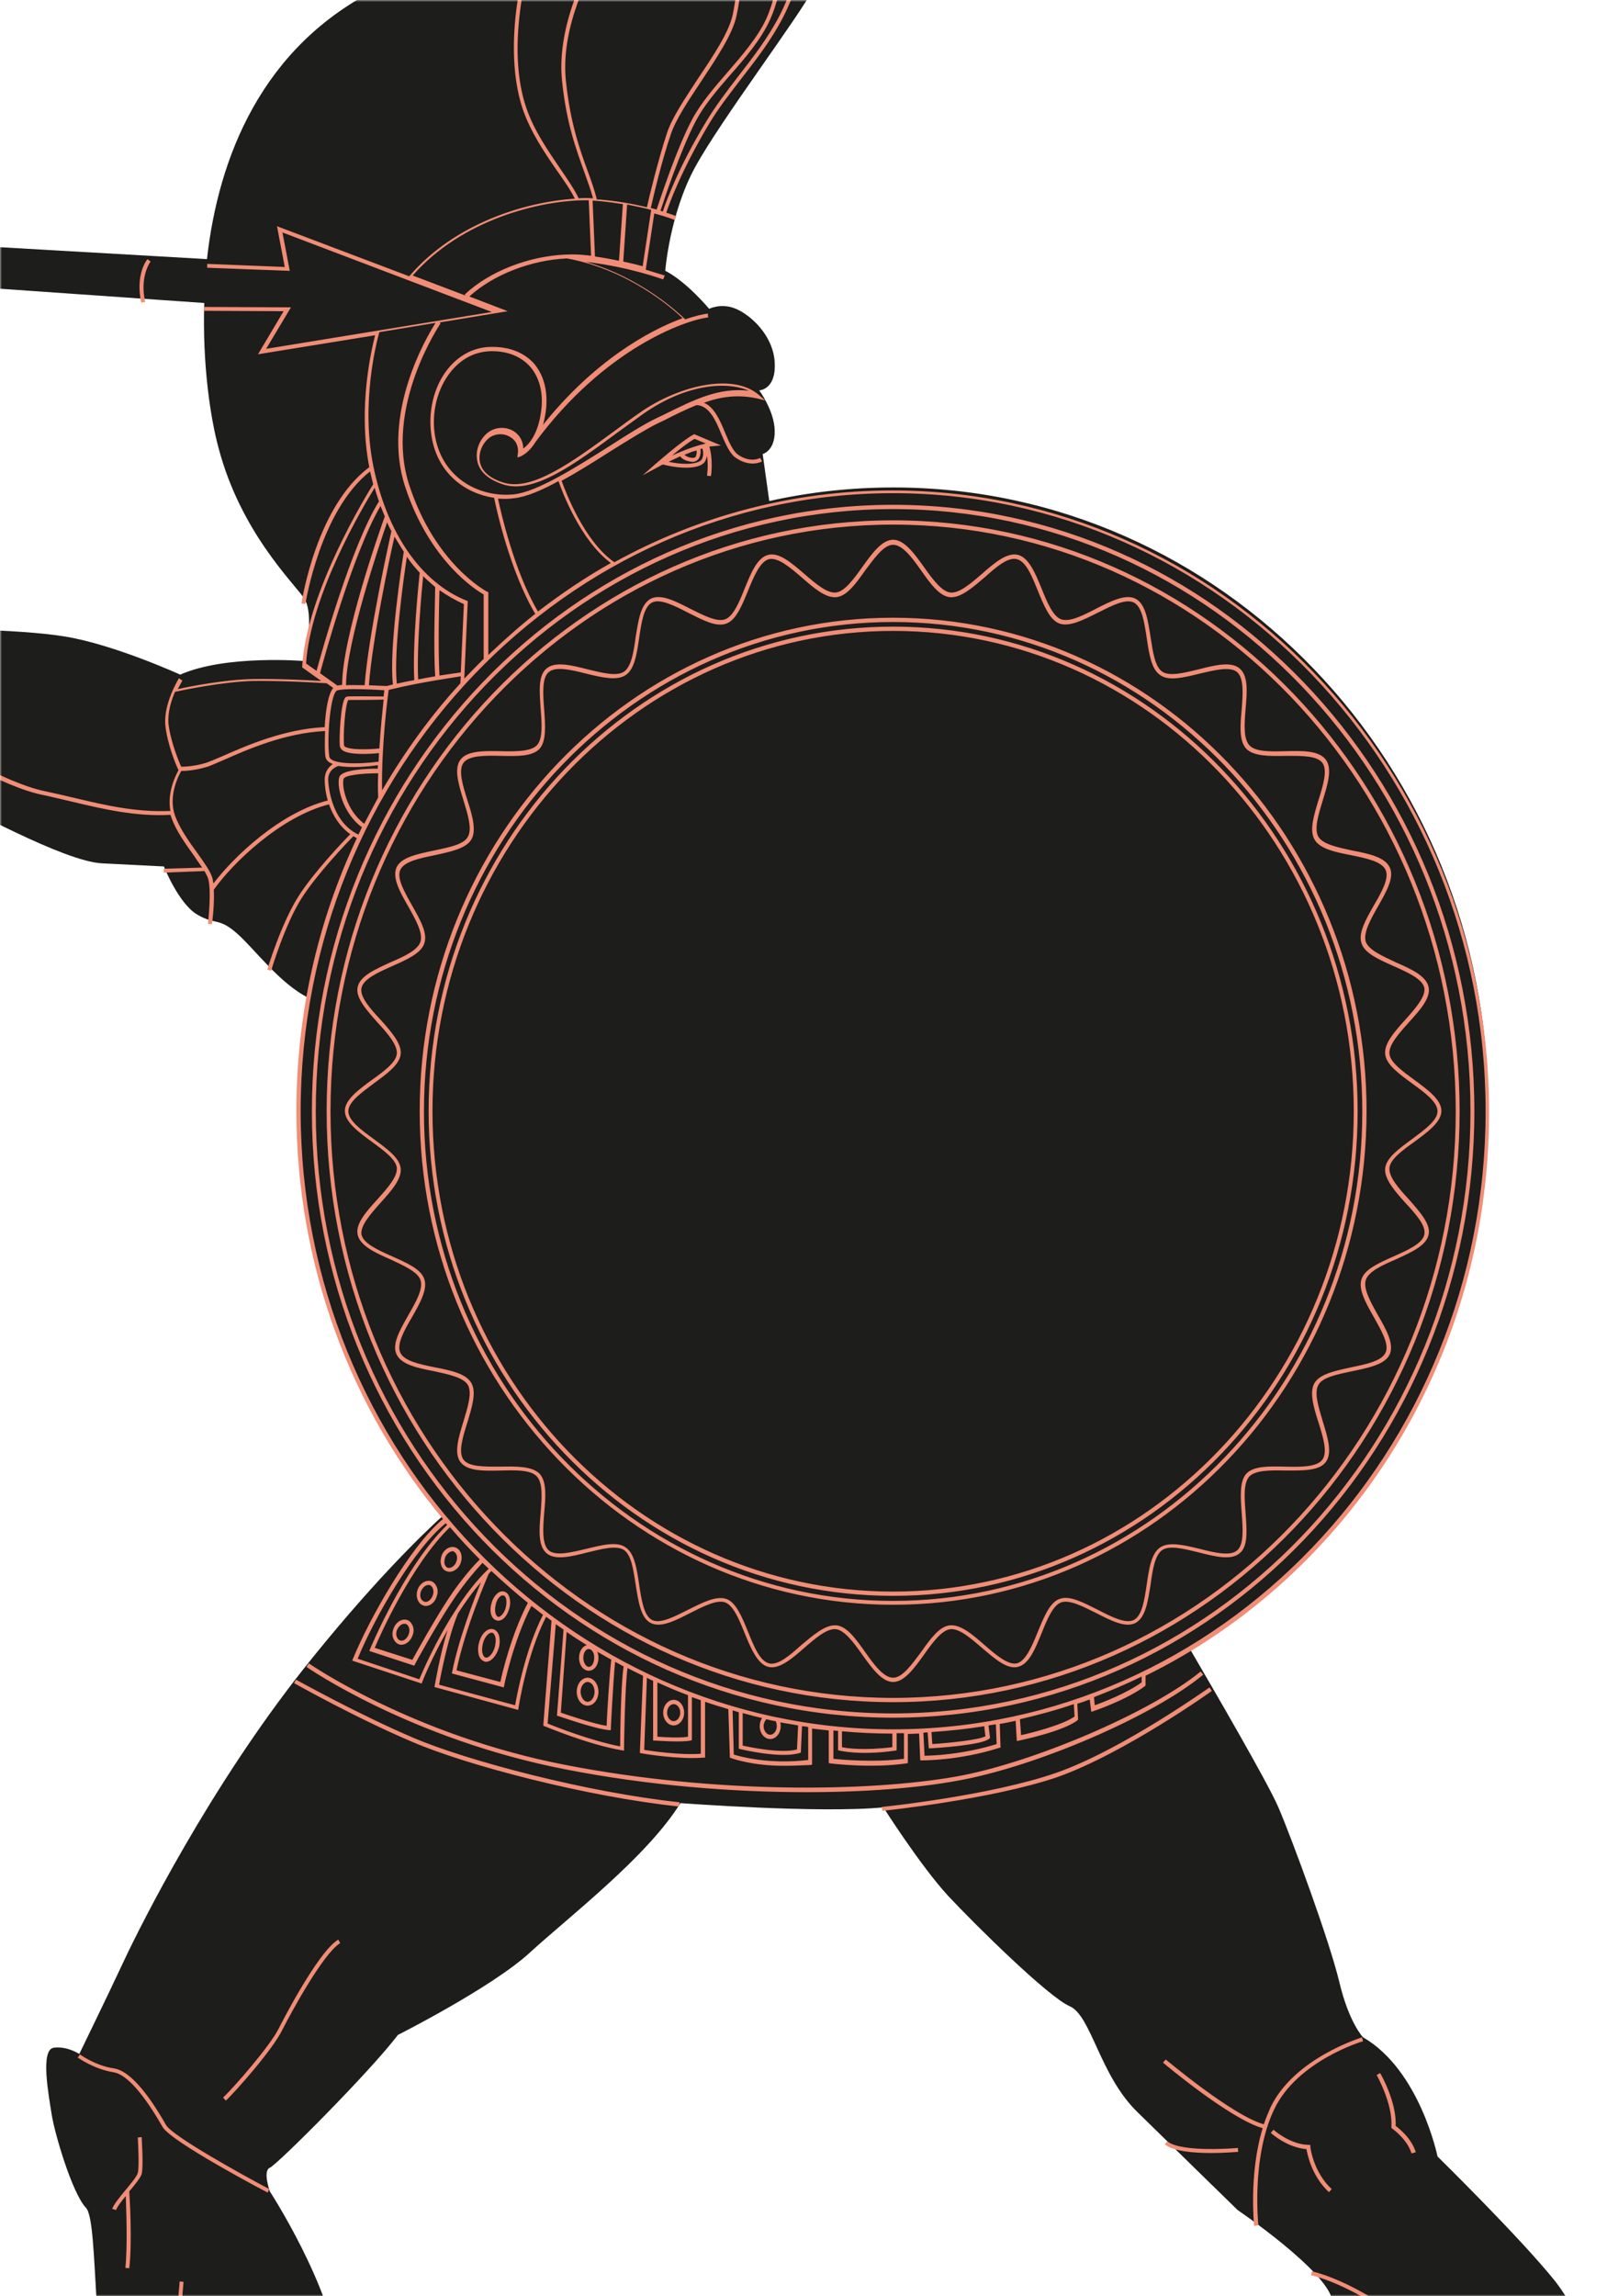 <?xml version="1.0" encoding="UTF-8"?>
<svg width="420px" height="600px" viewBox="0 0 420 600" version="1.1" xmlns="http://www.w3.org/2000/svg" xmlns:xlink="http://www.w3.org/1999/xlink">
    <title>soldat</title>
    <defs>
        <rect id="path-1" x="0" y="0" width="420" height="600"></rect>
    </defs>
    <g id="Accueil" stroke="none" stroke-width="1" fill="none" fill-rule="evenodd">
        <g id="soldat" transform="translate(210, 300) scale(-1, 1) translate(-210, -300)">
            <mask id="mask-2" fill="white">
                <use xlink:href="#path-1"></use>
            </mask>
            <g id="Mask"></g>
            <g mask="url(#mask-2)" fill-rule="nonzero" id="Shape">
                <g transform="translate(324.643, 385) scale(-1, 1) translate(-324.643, -385)translate(-90, -20)">
                    <path d="M366.382,196.275 C366.382,196.275 349.242,188.462 336.361,186.331 C323.481,184.201 298.835,184.302 298.835,184.302 C298.835,184.302 287.374,165.226 279.159,155.485 C270.944,145.745 261.106,139.555 255.629,132.453 C250.152,125.35 233.925,103.737 233.925,103.737 C233.925,103.737 234.736,93.895 233.113,89.431 L372.67,99.171 C372.163,115.305 374.293,129.307 376.423,137.12 C382.204,158.935 395.795,172.025 398.736,176.286 C401.677,180.548 398.837,192.724 398.837,192.724 C398.837,192.724 378.35,190.999 366.382,196.275 M827.853,773.317 C824.709,770.78 827.853,768.852 823.797,765.199 C823.797,765.199 824.202,760.329 820.957,757.488 C817.711,754.647 806.96,748.051 800.774,745.413 C794.587,742.674 781.909,737.499 782.011,735.875 C782.112,734.252 783.228,731.715 779.272,730.599 C775.317,729.483 769.13,728.57 766.392,719.539 C763.552,710.509 752.801,676.72 748.034,664.849 C743.369,652.977 734.545,627.306 725.721,616.043 C716.796,604.882 694.99,583.472 694.99,583.472 C694.99,583.472 690.426,560.947 675.517,552.322 C675.517,552.322 671.866,548.568 669.33,537.914 C666.795,527.26 657.058,500.777 653.407,492.254 C650.669,485.861 636.672,461.814 629.979,450.348 C676.836,422.445 708.277,369.783 708.277,309.512 C708.277,219.917 638.599,147.368 552.796,147.368 C541.64,147.368 530.788,148.586 520.341,150.919 L518.617,138.642 C518.617,138.642 521.862,137.83 521.761,132.554 C521.66,127.278 517.704,122.001 517.704,122.001 C517.704,122.001 522.167,121.9 521.761,114.696 C521.355,107.593 515.473,102.317 511.619,100.693 C507.866,99.07 504.621,100.693 504.621,100.693 C504.621,100.693 498.84,93.692 493.16,90.75 C493.16,90.75 494.276,75.936 500.97,63.658 C507.663,51.381 528.455,23.883 531.7,17.288 C534.946,10.692 532.512,3.285 532.512,3.285 C532.512,3.285 472.876,-10.007 418.31,16.882 C387.681,32 376.322,61.223 373.38,87.706 L227.028,79.284 C227.028,77.559 226.724,74.616 224.492,73.297 C221.146,71.37 215.567,72.486 215.567,72.486 C215.567,72.486 213.539,69.746 208.569,70.761 C208.569,70.761 207.251,67.108 197.616,69.036 C197.616,69.036 192.139,67.717 188.082,70.152 C184.634,72.181 180.577,74.414 178.954,76.544 L0.856,66.398 C0.856,66.398 -1.071,69.34 0.856,73.196 L179.664,85.676 C180.881,88.822 182.707,92.272 185.039,94.402 C189.908,98.867 202.687,110.13 210.091,111.246 C210.091,111.246 219.827,131.336 224.391,140.773 C228.955,150.209 244.168,183.592 248.124,190.289 C252.079,196.985 266.278,212.002 266.278,212.002 C266.278,212.002 269.93,221.134 276.421,221.946 C282.912,222.758 296.299,224.889 303.5,227.831 C310.6,230.774 335.854,245.081 345.996,245.588 C356.24,246.095 362.122,246.4 362.122,246.4 C362.122,246.4 365.977,256.141 370.845,258.982 C375.713,261.823 376.423,259.59 381.393,264.055 C385.754,267.911 392.448,277.043 399.852,280.695 C398.229,290.03 397.417,299.771 397.417,309.614 C397.417,350.2 411.718,387.337 435.349,415.748 C428.858,421.633 415.775,434.519 398.736,455.929 C373.989,487.18 356.24,522.694 351.879,531.927 C347.619,541.059 340.012,556.685 340.012,556.685 C340.012,556.685 336.767,554.554 333.319,555.062 C329.769,555.569 332,567.441 332.811,572.615 C333.623,577.689 338.187,593.112 341.737,596.866 C345.286,600.62 342.852,637.25 350.865,673.372 C358.978,709.494 365.165,738.311 365.368,741.253 C365.672,744.196 362.427,759.822 362.427,759.822 C362.427,759.822 352.487,766.011 348.126,770.07 C343.866,774.128 341.939,779.202 338.998,780.318 C336.057,781.434 326.32,783.057 322.669,784.377 C319.018,785.594 314.048,789.247 312.527,791.175 C311.006,793.103 308.876,796.958 307.05,797.364 C305.225,797.77 306.645,801.22 306.645,801.22 C306.645,801.22 304.312,803.96 307.05,806.192 C309.789,808.424 314.454,807.207 314.454,807.207 C314.454,807.207 317.294,810.454 323.278,809.946 C329.16,809.54 334.637,804.568 336.665,804.771 C338.694,804.974 343.157,806.699 347.011,806.09 C350.865,805.583 361.21,796.857 366.281,795.538 C371.352,794.32 376.22,792.798 379.364,792.798 C382.508,792.9 390.014,795.639 394.578,795.436 C399.04,795.132 405.024,789.551 403.604,781.028 C402.286,772.505 397.113,765.098 396.2,759.314 C395.186,753.429 395.085,744.094 396.2,740.543 C397.316,736.992 402.489,723.192 402.793,705.131 C403.198,687.07 400.359,666.066 400.359,666.066 C400.359,666.066 409.791,654.499 407.864,635.931 C405.937,617.362 389.811,592.604 389.811,592.604 C389.811,592.604 387.884,587.227 389.811,586.415 C391.738,585.603 415.978,561.353 423.28,551.713 C423.28,551.713 447.824,539.334 457.764,530.202 C467.703,521.07 488.495,505.14 497.115,491.138 C497.115,491.138 533.425,493.877 550.159,492.254 C550.159,492.254 559.896,507.575 567.097,515.388 C574.399,523.201 593.264,541.769 598.842,544.205 C604.522,546.64 606.651,562.266 616.591,571.905 C626.53,581.646 642.758,597.475 642.758,597.475 C642.758,597.475 666.491,613.608 667.505,621.218 C668.62,628.727 675.821,656.528 680.183,661.094 C684.442,665.66 699.047,672.256 702.09,678.242 C705.234,684.127 716.593,700.159 724.2,707.16 C731.705,714.162 745.093,728.976 747.121,731.918 C749.15,734.861 747.223,748.051 749.15,750.487 C751.077,752.922 754.221,753.328 754.221,753.328 C754.221,753.328 752.598,759.822 756.249,762.663 C759.9,765.504 781.301,770.171 786.98,772.201 C792.66,774.23 806.25,786.913 814.669,788.74 C823.188,790.667 826.129,787.928 826.129,787.928 C826.129,787.928 829.78,783.666 828.158,780.419 C827.955,780.318 830.997,775.853 827.853,773.317" fill="#1D1D1B"></path>
                    <path d="M313.955,807.731 C313.651,807.123 310.611,801.75 312.941,799.621 C314.259,798.506 316.387,798.404 318.312,798.303 C319.731,798.303 321.15,798.201 321.758,797.694 C323.379,796.377 327.636,794.552 328.953,794.856 L328.649,795.87 C327.838,795.667 323.987,797.086 322.366,798.506 C321.454,799.215 319.934,799.317 318.211,799.317 C316.488,799.418 314.461,799.418 313.448,800.33 C311.928,801.648 313.752,805.703 314.664,807.123 L313.955,807.731 Z M306.962,801.851 L306.05,801.243 C306.152,801.04 309.496,795.971 313.955,794.856 C318.11,793.842 322.67,791.206 322.67,791.206 L323.177,792.119 C322.974,792.22 318.515,794.856 314.157,795.87 C310.205,796.883 306.962,801.75 306.962,801.851 Z M312.536,792.017 L312.232,791.003 L322.771,787.962 L323.075,788.976 L312.536,792.017 Z M826.023,788.469 L825.111,787.861 C825.922,786.644 826.53,784.718 825.922,783.299 C825.516,782.488 824.706,781.879 823.49,781.676 C821.057,781.17 819.639,780.257 818.22,779.345 C817.207,778.736 816.193,778.027 814.774,777.52 C811.329,776.202 806.769,775.29 806.667,775.29 L806.87,774.276 C807.073,774.276 811.633,775.188 815.078,776.506 C816.599,777.114 817.713,777.824 818.727,778.534 C820.044,779.446 821.362,780.257 823.591,780.764 C825.618,781.17 826.428,782.183 826.733,783.096 C827.645,784.718 826.935,786.948 826.023,788.469 Z M827.239,780.561 C826.631,779.243 824.503,777.621 822.882,776.506 C822.172,775.898 821.564,775.492 821.057,775.087 C820.145,774.174 815.18,772.35 812.038,771.234 L812.342,770.221 C813.153,770.525 820.348,772.958 821.767,774.276 C822.172,774.681 822.78,775.087 823.49,775.594 C825.212,776.912 827.341,778.534 828.151,780.054 L827.239,780.561 Z M825.922,772.755 C825.01,771.741 823.692,771.032 822.578,770.423 C821.666,769.916 820.855,769.511 820.449,769.004 L820.145,768.7 C819.132,767.585 817.511,765.658 815.281,765.557 L815.382,764.543 C818.017,764.746 819.841,766.774 820.956,768.092 L821.26,768.396 C821.564,768.801 822.375,769.207 823.186,769.612 C824.402,770.322 825.82,771.032 826.834,772.248 L825.922,772.755 Z M384.183,770.727 C366.753,770.727 361.99,760.894 361.787,760.387 L362.699,759.981 C364.523,763.935 371.11,769.612 384.386,769.612 C385.298,768.801 389.25,764.949 389.047,761.806 C388.946,760.184 387.325,755.622 385.399,749.945 C382.764,742.443 379.521,733.116 377.292,723.991 C372.833,706.047 363.104,647.45 366.246,616.123 L367.259,616.225 C364.118,647.45 373.846,705.743 378.305,723.687 C380.535,732.71 383.778,742.037 386.413,749.539 C388.541,755.622 390.061,759.981 390.162,761.705 C390.365,764.645 387.527,767.889 386.007,769.511 C389.757,769.41 394.114,768.801 398.877,767.686 L399.08,768.7 C393.405,770.119 388.439,770.727 384.183,770.727 Z M822.983,765.861 C822.983,765.861 819.537,760.995 816.801,760.691 L816.903,759.677 C820.247,759.981 823.692,765.05 823.895,765.253 L822.983,765.861 Z M753.971,753.594 L752.957,753.392 C753.363,751.263 755.491,750.553 757.416,749.843 C758.734,749.336 760.152,748.931 761.065,748.018 C761.571,747.613 762.078,746.802 762.585,745.991 C765.118,742.24 769.476,735.954 781.636,735.65 L781.636,736.664 C769.982,736.867 765.929,742.848 763.395,746.498 C762.787,747.41 762.179,748.221 761.673,748.728 C760.558,749.742 759.038,750.249 757.619,750.756 C755.896,751.465 754.275,752.074 753.971,753.594 Z M746.674,734.129 C745.762,726.323 730.967,693.679 726.204,685.974 L725.393,684.656 C707.355,655.357 696.005,637.92 691.546,632.75 C684.351,624.335 670.163,616.427 661.955,614.501 L662.157,613.487 C670.568,615.414 684.959,623.524 692.356,632.04 C696.815,637.312 708.267,654.749 726.305,684.048 L727.116,685.366 C731.879,693.172 746.776,726.12 747.688,733.927 L746.674,734.129 Z M353.072,612.676 L352.058,612.575 C352.666,606.391 352.261,597.267 352.16,593.82 C350.944,595.239 349.829,596.76 349.626,597.469 L348.613,597.165 C348.917,596.152 350.437,594.225 352.058,592.299 C353.477,590.576 355.099,588.649 355.301,587.737 C355.707,586.216 355.403,580.539 355.301,578.511 L356.315,578.41 C356.315,578.714 356.821,586.014 356.315,588.041 C356.011,589.055 354.592,590.778 353.072,592.603 C353.173,594.327 353.883,605.478 353.072,612.676 Z M647.058,601.626 C647.058,601.423 645.639,588.041 649.287,576.078 C640.775,573.645 623.952,559.553 623.243,558.945 L623.952,558.134 C624.155,558.236 641.281,572.733 649.591,575.065 C650.098,573.544 650.706,572.125 651.314,570.705 C657.496,557.729 675.027,552.457 675.23,552.355 L675.534,553.369 C675.331,553.369 658.306,558.54 652.327,571.111 C646.247,583.783 648.172,601.322 648.172,601.423 L647.058,601.626 Z M389.25,592.907 C388.237,592.4 364.016,579.627 361.787,575.774 C355.403,564.622 351.349,561.885 349.018,561.48 C343.85,560.669 339.796,557.729 339.594,557.627 L340.202,556.816 C340.202,556.816 344.154,559.756 349.12,560.466 C352.869,561.074 357.429,566.042 362.699,575.267 C364.422,578.207 382.764,588.345 389.655,591.995 L389.25,592.907 Z M666.616,592.806 C662.157,588.649 661.042,583.175 660.738,581.553 C655.671,581.147 651.618,577.498 651.415,577.295 L652.125,576.484 C652.125,576.484 656.381,580.336 661.245,580.438 L661.752,580.438 L661.752,580.945 C661.752,581.046 662.461,587.433 667.326,591.995 L666.616,592.806 Z M688.201,582.668 C686.985,578.816 683.134,576.18 683.134,576.18 L682.932,575.977 L682.932,575.673 C683.337,569.691 679.081,562.189 679.081,562.189 L679.993,561.682 C680.196,561.987 684.351,569.286 684.047,575.47 C684.959,576.18 688.201,578.714 689.316,582.364 L688.201,582.668 Z M635.809,582.567 C631.35,582.567 626.08,582.161 623.75,580.336 L624.358,579.525 C628.31,582.567 642.7,581.249 642.801,581.249 L642.903,582.263 C642.7,582.263 639.559,582.567 635.809,582.567 Z M378.305,568.88 L377.596,568.069 C380.028,565.839 389.858,554.687 392.189,549.922 C392.29,549.72 402.221,530.052 407.694,526.808 L408.201,527.72 C403.843,530.356 395.634,545.36 393.101,550.328 C390.77,555.295 380.738,566.65 378.305,568.88 Z M549.873,493.15 L549.772,492.136 C550.076,492.136 578.248,489.196 595.375,483.214 C612.501,477.233 635.201,461.012 635.404,460.911 L636.012,461.823 C635.809,462.026 612.906,478.247 595.679,484.33 C578.451,490.21 550.177,493.15 549.873,493.15 Z M496.771,492.035 C472.754,489.5 441.237,481.288 426.948,475.104 C412.355,468.92 396.344,459.897 396.141,459.796 L396.648,458.883 C396.85,458.985 412.862,467.906 427.354,474.09 C441.643,480.173 472.956,488.385 496.873,490.919 L496.771,492.035 Z M530.011,488.283 C510.756,488.283 488.664,486.56 466.977,482.302 C426.847,474.496 399.587,455.741 399.384,455.538 L399.992,454.625 C400.296,454.828 427.252,473.482 467.18,481.187 C506.297,488.79 546.529,488.182 569.026,484.228 C589.193,480.68 620.304,467.298 633.073,456.754 L633.782,457.565 C620.709,468.413 590.004,481.694 569.229,485.343 C559.196,487.168 545.515,488.283 530.011,488.283 Z M524.133,481.39 C515.823,481.39 510.553,479.463 510.351,479.362 L510.047,479.261 L509.641,466.588 C507.615,465.98 505.588,465.372 503.561,464.662 L503.561,479.261 L503.054,479.261 C496.771,479.768 487.448,478.247 487.043,478.145 L486.536,478.044 L486.536,477.537 C486.739,472.367 487.245,459.897 487.347,457.87 C485.928,457.16 484.61,456.552 483.293,455.842 C482.584,460.911 482.381,476.726 482.381,476.828 L482.381,477.436 L481.773,477.334 C472.855,475.814 461.708,471.049 461.606,471.049 L461.302,470.948 L461.302,470.542 L463.431,443.474 C462.924,443.169 462.518,442.764 462.012,442.46 C456.945,452.294 454.817,466.081 454.817,466.183 L454.715,466.791 L432.826,460.81 L432.927,460.303 C433.029,459.897 434.245,452.395 436.272,445.907 C432.218,453.003 429.684,459.289 429.684,459.39 L429.482,459.897 L411.342,453.916 L411.545,453.409 C416.004,442.561 426.543,424.009 435.055,416.912 C411.241,388.323 396.749,351.015 396.749,310.261 C396.749,284.713 402.424,260.483 412.558,238.991 C412.254,238.889 411.95,238.687 411.646,238.484 C410.025,240.106 402.221,248.318 398.168,254.603 C393.709,261.598 390.162,273.561 390.162,273.663 L389.149,273.358 C389.149,273.257 392.797,261.193 397.357,254.096 C401.309,247.912 408.91,239.903 410.835,237.977 C407.998,235.949 406.275,233.009 405.262,230.171 C392.594,233.415 380.129,245.479 375.164,252.474 C375.367,256.327 374.758,261.193 374.657,261.497 L373.644,261.396 C373.644,261.294 374.657,252.576 373.644,249.433 C373.441,248.926 373.137,248.318 372.732,247.608 L362.091,248.013 L362.091,247 L372.124,246.696 C371.516,245.783 370.806,244.871 370.097,243.755 C367.867,240.613 365.334,237.166 364.118,233.719 C364.016,233.415 363.915,233.111 363.814,232.908 C354.693,233.415 346.181,231.387 338.074,229.461 C335.439,228.853 333.007,228.244 330.574,227.737 C319.832,225.609 302.098,215.065 297.538,210.604 C296.119,209.185 295.004,207.766 294.194,206.245 C289.127,199.858 287.1,190.632 285.377,182.522 C283.857,175.73 282.438,169.343 279.601,165.592 C273.115,157.279 255.178,141.159 255.077,140.956 L255.786,140.145 C255.989,140.348 273.926,156.468 280.513,164.882 C283.553,168.836 285.073,175.324 286.492,182.319 C287.809,188.504 289.329,195.296 292.167,200.973 C291.66,198.946 291.559,197.121 291.761,195.6 C292.268,191.342 297.842,184.448 298.146,184.246 L298.957,184.955 C298.855,185.057 293.282,191.849 292.876,195.803 C292.572,198.439 293.079,202.19 295.207,205.738 C296.018,207.157 297.132,208.577 298.45,209.895 C302.807,214.153 320.643,224.595 330.98,226.724 C333.412,227.231 335.945,227.839 338.58,228.447 C346.586,230.373 354.896,232.3 363.814,231.894 C362.902,226.926 365.334,222.364 365.942,221.249 C365.334,220.033 363.003,214.457 362.496,209.489 C361.99,203.812 365.942,197.425 366.043,197.222 L366.955,197.83 C366.955,197.83 366.449,198.743 365.739,200.061 C368.881,199.351 378.305,197.526 385.602,197.425 C392.189,197.324 399.789,197.729 403.235,197.932 L398.269,194.384 L398.269,194.079 C399.384,174.716 415.294,148.965 416.814,146.532 C416.51,145.417 416.308,144.302 416.004,143.187 C402.931,153.426 399.181,177.555 399.08,177.859 L398.067,177.656 C398.269,176.642 402.019,152.311 415.801,142.072 C412.761,126.459 416.409,111.151 417.321,107.602 L386.717,112.57 L393.405,101.317 L372.63,101.216 L372.63,100.202 L395.33,100.303 L388.845,111.151 L447.824,101.52 L393.101,80.737 L395.026,90.773 L373.441,89.962 L373.441,88.949 L393.709,89.76 L391.682,79.115 L426.239,92.193 C438.197,78.202 456.843,72.728 469.511,71.917 C468.497,69.788 466.876,67.456 464.951,64.719 C461.708,60.055 458.06,54.682 455.931,48.599 C452.689,38.968 453.398,27.614 454.614,19.808 C455.729,12.407 459.276,4.905 459.276,4.803 L460.188,5.209 C460.188,5.31 456.742,12.61 455.627,19.909 C454.411,27.614 453.601,38.766 456.843,48.194 C458.87,54.175 462.518,59.346 465.66,64.009 C467.687,66.949 469.41,69.484 470.524,71.815 C471.842,71.714 473.058,71.714 474.274,71.815 C473.666,69.585 472.855,67.355 471.943,64.82 C469.916,59.143 467.281,52.148 466.167,40.996 C465.052,29.844 469.41,16.057 478.429,2.269 L479.341,2.877 C470.423,16.563 466.065,30.047 467.18,40.996 C468.295,52.046 470.828,59.042 472.855,64.617 C473.868,67.355 474.679,69.686 475.287,72.12 C475.49,72.12 475.591,72.12 475.794,72.12 C480.76,72.525 485.016,73.336 488.36,74.147 C488.867,71.815 491.198,62.083 493.63,54.682 C494.947,50.728 498.291,45.761 501.737,40.489 C505.689,34.609 509.743,28.526 510.756,23.964 C512.58,15.55 512.681,2.776 512.681,2.573 L513.695,2.573 C513.695,2.674 513.695,15.55 511.769,24.167 C510.756,28.932 506.601,35.116 502.649,41.097 C499.203,46.268 495.96,51.134 494.643,54.986 C492.11,62.387 489.88,72.12 489.373,74.35 C489.88,74.451 490.488,74.654 490.894,74.755 C491.806,72.12 496.062,58.94 500.217,51.134 C502.446,46.977 505.993,42.821 509.439,38.867 C513.29,34.406 517.242,29.844 519.471,25.079 C523.626,16.057 523.525,3.891 523.525,3.688 L524.538,3.688 C524.538,3.79 524.741,16.158 520.383,25.485 C518.052,30.452 514.1,35.116 510.148,39.577 C506.601,43.632 503.257,47.586 501.129,51.641 C497.075,59.346 492.819,72.322 491.907,75.06 C492.11,75.161 492.312,75.161 492.515,75.262 C493.224,73.133 496.366,64.111 503.865,51.742 C506.297,47.687 509.236,43.835 512.276,39.881 C519.978,29.946 527.882,19.706 527.984,4.499 L528.997,4.499 C528.896,20.01 520.89,30.452 513.087,40.489 C510.047,44.443 507.108,48.194 504.676,52.249 C497.278,64.617 494.136,73.437 493.427,75.566 C495.048,76.073 495.96,76.479 496.062,76.479 L495.656,77.493 C495.656,77.493 493.731,76.682 490.285,75.769 L488.056,90.469 C491.096,91.382 492.92,91.99 493.022,91.99 L492.616,93.004 C492.515,93.004 483.901,89.76 472.551,88.442 C472.551,88.442 472.45,88.442 472.45,88.442 C486.941,92.598 496.67,101.824 498.393,103.446 C500.926,102.533 502.953,102.128 504.27,101.925 L504.372,102.939 C498.393,103.649 477.314,111.049 459.174,135.583 C457.451,138.422 455.526,139.132 455.425,139.233 L454.513,139.537 L454.614,138.625 C454.918,136.8 454.209,135.076 452.587,134.164 C450.966,133.15 448.736,133.252 447.216,134.367 C445.696,135.482 444.277,137.915 444.683,140.551 C444.987,142.376 446.304,144.707 450.966,146.127 C458.364,148.357 468.802,140.754 479.848,132.643 C482.077,131.021 484.205,129.399 486.435,127.878 C496.366,120.883 510.756,117.234 517.647,123.215 L519.269,124.634 L517.242,124.127 C512.175,123.012 507.716,123.62 503.257,125.243 C505.993,126.358 507.513,129.906 508.831,133.15 C509.844,135.583 510.857,137.814 512.073,138.726 C515.316,141.058 517.85,139.74 517.951,139.638 L518.458,140.551 C518.357,140.652 515.316,142.274 511.465,139.537 C509.945,138.422 508.932,135.989 507.817,133.454 C506.297,129.703 504.574,125.952 501.331,125.851 C498.595,126.966 495.859,128.284 492.92,129.805 L490.995,130.717 C487.752,132.339 483.394,135.076 478.834,137.915 C474.679,140.551 470.22,143.39 466.065,145.62 C466.977,148.154 471.842,161.334 479.848,166.91 C501.534,154.947 526.261,148.154 552.508,148.154 C638.444,148.154 708.469,221.046 708.469,310.666 C708.469,375.651 671.683,431.815 618.683,457.87 L618.683,460.404 L618.48,460.607 C613.717,464.155 605.407,466.994 605.103,467.095 L604.495,467.298 L604.09,464.054 C602.975,464.459 601.962,464.865 600.847,465.169 L601.05,469.325 L600.847,469.528 C596.996,472.468 586.051,474.699 585.646,474.8 L585.038,474.901 L584.734,469.63 C583.315,469.934 581.998,470.238 580.579,470.441 L580.782,476.625 L580.376,476.726 C569.837,480.072 560.412,479.97 560.311,479.97 L559.804,479.97 L559.5,472.975 C558.487,472.975 557.474,473.077 556.561,473.077 L556.561,480.68 L556.055,480.781 C546.833,482.099 536.496,480.781 536.395,480.781 L535.888,480.68 L535.888,472.164 C534.469,471.961 532.949,471.86 531.531,471.657 L531.531,481.086 L531.024,481.187 C528.592,481.288 526.261,481.39 524.133,481.39 Z M511.06,478.45 C512.681,478.957 520.079,481.086 530.517,479.869 L530.517,471.252 C530.011,471.15 529.403,471.049 528.896,471.049 L528.592,477.943 L528.288,478.044 C523.322,479.565 513.188,477.132 512.783,477.03 L512.377,476.929 L512.377,467.399 C511.769,467.196 511.263,467.095 510.756,466.892 L511.06,478.45 Z M537.003,479.565 C539.03,479.768 547.644,480.579 555.548,479.565 L555.548,472.874 C554.94,472.874 554.231,472.874 553.623,472.874 L553.623,477.334 L553.217,477.436 C543.894,478.754 538.928,477.436 538.726,477.436 L538.32,477.334 L538.32,472.265 C537.915,472.265 537.51,472.164 537.104,472.164 L537.104,479.565 L537.003,479.565 Z M560.615,472.772 L560.919,478.754 C562.946,478.754 570.952,478.45 579.768,475.712 L579.566,470.542 C578.958,470.643 578.248,470.745 577.64,470.846 L578.045,474.09 L577.843,474.293 C576.019,476.017 563.959,476.726 562.541,476.828 L562.034,476.828 L561.73,472.671 C561.324,472.671 561.02,472.671 560.615,472.772 Z M487.651,477.233 C489.576,477.537 497.075,478.652 502.446,478.247 L502.446,464.256 C501.635,463.952 500.926,463.75 500.115,463.445 L500.115,474.699 L499.71,474.8 C497.278,475.307 490.792,474.8 490.488,474.8 L489.981,474.8 L489.981,459.187 C489.475,458.985 488.867,458.681 488.36,458.376 C488.259,461.418 487.853,472.164 487.651,477.233 Z M527.578,477.132 L527.882,470.846 C526.362,470.542 524.741,470.339 523.221,470.035 C523.322,470.339 523.322,470.745 523.322,471.049 C523.322,472.874 522.106,474.394 520.586,474.394 C519.066,474.394 517.85,472.874 517.85,471.049 C517.85,470.238 518.052,469.528 518.458,468.92 C516.735,468.514 515.114,468.109 513.391,467.602 L513.391,476.118 C515.316,476.523 523.322,478.247 527.578,477.132 Z M539.334,476.523 C540.651,476.828 545.211,477.436 552.508,476.523 L552.508,472.975 C548.049,472.975 543.691,472.772 539.334,472.367 L539.334,476.523 Z M462.417,470.339 C464.343,471.15 473.564,474.8 481.368,476.321 C481.368,473.178 481.57,459.694 482.28,455.436 C481.57,455.031 480.76,454.625 480.05,454.22 C479.543,459.289 478.935,471.353 478.935,471.556 L478.935,472.063 L478.429,472.063 C474.781,471.759 465.66,468.514 465.255,468.413 L464.849,468.312 L466.572,445.805 C465.863,445.298 465.255,444.893 464.545,444.386 L462.417,470.339 Z M562.743,472.57 L562.946,475.712 C567.81,475.408 575.208,474.597 576.829,473.685 L576.525,471.049 C572.066,471.759 567.405,472.265 562.743,472.57 Z M491.096,473.786 C492.515,473.888 496.974,474.192 499.102,473.786 L499.102,462.939 C496.366,461.925 493.731,460.81 491.096,459.593 L491.096,473.786 Z M585.849,469.224 L586.153,473.381 C588.483,472.874 596.793,470.846 600.137,468.514 L599.935,465.27 C595.273,466.892 590.612,468.109 585.849,469.224 Z M519.573,469.224 C519.167,469.63 518.863,470.339 518.863,471.049 C518.863,472.265 519.674,473.279 520.586,473.279 C521.498,473.279 522.309,472.265 522.309,471.049 C522.309,470.542 522.207,470.136 522.005,469.731 C521.194,469.63 520.383,469.427 519.573,469.224 Z M552.711,148.864 C467.281,148.864 397.864,221.351 397.864,310.362 C397.864,399.373 467.383,471.86 552.711,471.86 C638.038,471.86 707.557,399.373 707.557,310.362 C707.557,221.351 638.038,148.864 552.711,148.864 Z M465.863,467.501 C467.585,468.109 474.477,470.441 477.821,470.948 C477.922,468.413 478.53,457.971 479.037,453.713 L479.138,453.713 C477.922,453.003 476.605,452.294 475.389,451.584 C475.591,452.091 475.693,452.598 475.693,453.206 C475.693,455.132 474.578,456.552 473.159,456.552 C471.74,456.552 470.626,455.031 470.626,453.206 C470.626,451.584 471.436,450.165 472.652,449.861 C470.828,448.745 469.106,447.63 467.383,446.414 L465.863,467.501 Z M434.042,460.201 L453.905,465.574 C454.411,462.837 456.641,450.773 461.201,441.953 C460.188,441.142 459.174,440.331 458.161,439.621 C453.499,448.644 451.067,460.201 451.067,460.404 L450.966,460.911 L437.386,457.261 L437.488,456.754 C439.21,448.137 443.061,438.202 444.987,433.437 C442.859,435.87 440.832,438.709 439.008,441.547 C436.474,447.427 434.447,457.87 434.042,460.201 Z M605.204,463.445 L605.407,465.574 C607.434,464.865 613.717,462.432 617.669,459.593 L617.669,458.072 C613.717,459.999 609.461,461.823 605.204,463.445 Z M438.602,456.45 L450.054,459.492 C450.56,457.059 452.993,446.921 457.249,438.81 C454.006,436.174 450.763,433.336 447.723,430.497 C447.52,430.7 447.216,431.004 447.014,431.207 C446.507,432.423 440.832,445.501 438.602,456.45 Z M412.761,453.409 L428.874,458.782 C429.684,456.856 433.13,448.847 438.096,441.142 C440.73,436.985 443.771,432.93 447.014,429.889 C446.507,429.382 445.899,428.875 445.392,428.368 C444.379,429.483 440.933,433.133 437.285,438.709 C432.927,445.298 427.759,454.727 427.759,454.828 L427.556,455.234 L415.801,451.381 L416.004,450.874 C416.105,450.672 425.023,429.179 436.17,418.433 C436.069,418.331 435.866,418.129 435.765,418.027 C427.455,424.718 417.22,442.561 412.761,453.409 Z M473.159,450.874 C472.348,450.874 471.74,451.888 471.74,453.206 C471.74,454.423 472.45,455.538 473.159,455.538 C473.97,455.538 474.578,454.524 474.578,453.206 C474.679,451.99 473.97,450.874 473.159,450.874 Z M417.22,450.57 L427.05,453.713 C428.063,451.888 432.522,443.778 436.373,437.898 C440.021,432.322 443.568,428.571 444.683,427.456 C441.947,424.718 439.413,421.981 436.88,419.041 C426.847,428.774 418.638,447.225 417.22,450.57 Z M366.651,221.452 C365.942,222.669 363.206,228.042 365.03,233.111 C366.246,236.456 368.678,239.903 370.908,242.944 C372.63,245.378 374.15,247.507 374.657,249.027 C374.86,249.534 374.961,250.142 375.062,250.852 C380.535,243.654 392.594,232.3 404.958,229.157 C404.35,227.129 404.147,225.203 404.147,223.682 C404.147,221.655 405.16,220.438 406.275,219.627 C405.16,219.222 404.451,218.613 404.35,217.701 C404.147,216.687 404.147,214.051 404.248,211.01 C393.709,211.517 383.879,215.876 377.9,218.512 C375.975,219.323 374.454,220.033 373.542,220.337 C370.198,221.351 367.563,221.452 366.651,221.452 Z M407.694,220.134 C407.187,220.337 405.059,221.148 405.059,223.682 C405.059,224.088 405.363,234.429 412.963,238.078 C413.267,237.47 413.571,236.862 413.876,236.152 C408.707,232.401 407.187,225.102 407.998,222.973 C408.809,221.046 415.294,220.844 418.03,220.844 C418.03,220.54 418.03,220.235 418.03,219.931 C416.105,220.235 411.139,220.742 407.694,220.134 Z M417.929,222.06 C413.774,222.06 409.417,222.567 409.113,223.48 C408.505,225.102 409.721,231.691 414.484,235.24 C415.7,232.908 416.916,230.576 418.132,228.346 C418.03,226.318 418.03,224.189 418.132,222.06 C418.03,222.06 418.03,222.06 417.929,222.06 Z M420.868,200.264 C420.564,202.494 418.942,215.065 419.145,226.521 C425.023,216.484 431.813,207.056 439.616,198.54 L439.717,196.715 C437.386,197.121 429.178,198.236 420.868,200.264 Z M365.03,200.77 C364.016,203.102 363.104,206.144 363.307,208.982 C363.814,213.646 366.043,219.019 366.651,220.337 C367.563,220.337 370.198,220.235 373.137,219.323 C374.049,219.019 375.468,218.411 377.393,217.6 C383.372,214.964 393.405,210.503 404.147,209.996 C404.35,205.839 405.059,201.277 406.376,199.757 L404.654,198.54 C403.336,198.439 393.608,197.83 385.399,197.932 C377.495,198.135 366.854,200.365 365.03,200.77 Z M411.849,200.061 C410.025,200.061 408.302,200.162 407.491,200.365 C405.566,200.872 404.654,213.544 405.363,217.701 C405.667,219.728 412.963,219.728 418.233,219.019 C418.233,218.309 418.334,217.498 418.334,216.788 C416.308,216.991 410.43,217.397 408.707,215.977 C408.403,215.673 408.201,215.369 408.099,214.964 C407.896,213.037 408.302,203.71 409.518,202.291 C409.721,202.088 409.923,201.987 410.126,201.987 C411.241,201.886 417.726,201.987 419.551,201.987 C419.652,201.277 419.652,200.77 419.753,200.365 C418.436,200.264 414.889,200.061 411.849,200.061 Z M410.329,202.899 C409.518,203.913 408.91,212.024 409.214,214.761 C409.214,214.862 409.214,214.964 409.417,215.065 C410.633,215.977 415.396,215.876 418.436,215.572 C418.74,210.402 419.247,205.738 419.551,202.798 C417.524,202.899 411.545,202.899 410.329,202.899 Z M415.7,199.047 C418.03,199.148 419.956,199.25 420.361,199.25 C420.868,199.148 421.476,198.946 421.983,198.844 C420.868,189.416 424.415,166.707 424.82,164.172 C424.009,162.854 423.199,161.537 422.388,160.219 C421.071,165.896 416.612,186.983 415.7,199.047 Z M402.931,195.904 L407.491,199.148 C407.795,199.047 408.201,199.047 408.707,198.946 C408.707,186.375 418.841,157.684 419.855,154.947 C419.449,154.034 419.145,153.122 418.74,152.21 C411.443,164.679 403.843,192.457 402.931,195.904 Z M420.463,156.468 C418.436,162.348 409.822,187.692 409.721,199.047 C411.139,198.946 412.862,199.047 414.585,199.047 C415.598,185.665 421.071,161.131 421.577,158.799 C421.172,157.988 420.767,157.279 420.463,156.468 Z M425.631,165.49 C424.82,170.661 422.084,190.227 422.996,198.642 C424.516,198.337 426.036,197.932 427.556,197.729 C427.05,187.794 428.772,171.674 428.975,169.647 C427.759,168.329 426.644,167.011 425.631,165.49 Z M429.887,170.559 C429.482,174.513 428.164,188.504 428.57,197.526 C430.191,197.222 431.711,196.918 433.029,196.715 C432.522,188.909 433.029,175.426 433.029,173.398 C432.015,172.486 430.901,171.573 429.887,170.559 Z M418.436,106.791 C417.726,109.225 413.571,125.243 416.814,141.565 C420.361,159.205 429.279,172.181 441.237,176.946 L441.541,177.048 L440.629,197.324 C442.251,195.6 443.973,193.877 445.696,192.153 L445.696,175.324 C443.669,174.209 431.61,166.605 425.226,147.343 C418.841,128.183 430.799,108.008 433.13,104.358 L418.436,106.791 Z M434.143,174.209 C434.042,177.656 433.738,189.416 434.143,196.513 C436.88,196.107 438.906,195.803 439.717,195.701 L440.528,177.859 C438.298,176.845 436.17,175.628 434.143,174.209 Z M399.283,193.37 L402.019,195.296 C403.336,190.43 411.038,162.753 418.334,150.993 C417.929,149.878 417.524,148.661 417.22,147.445 C414.078,152.514 400.397,175.628 399.283,193.37 Z M434.143,104.257 L434.447,104.46 C434.346,104.662 419.449,126.56 426.34,147.039 C433.13,167.518 446.405,174.513 446.608,174.614 L446.912,174.716 L446.912,191.139 C450.864,187.388 454.918,183.739 459.174,180.393 C452.587,169.343 448.939,152.716 448.432,150.081 C440.933,148.965 433.738,143.795 432.117,134.265 C431.002,127.777 432.623,120.883 436.474,116.22 C439.413,112.671 443.365,110.644 447.723,110.644 C447.824,110.644 447.926,110.644 448.027,110.644 C452.587,110.644 456.235,112.165 458.769,114.902 C461.505,118.045 462.62,122.505 461.91,127.676 C461.708,128.892 461.505,130.007 461.201,131.021 C474.375,114.496 488.765,106.386 497.683,103.142 C495.048,100.607 483.597,90.469 467.484,87.529 C458.161,87.935 448.331,91.686 441.947,97.465 L451.979,101.317 L434.143,104.257 Z M449.446,150.283 C450.155,153.73 453.702,169.343 459.884,179.785 C465.964,175.121 472.247,170.863 478.935,167.112 C471.031,161.232 466.268,148.661 465.255,145.721 C460.796,148.154 456.742,149.878 453.601,150.182 C452.283,150.385 450.864,150.385 449.446,150.283 Z M447.824,111.759 C447.723,111.759 447.622,111.759 447.622,111.759 C443.568,111.86 440.021,113.584 437.184,117.031 C433.535,121.492 431.914,128.081 433.029,134.164 C435.055,145.214 444.885,150.081 453.601,149.168 C459.58,148.56 469.714,142.173 478.53,136.597 C483.09,133.657 487.448,130.92 490.792,129.298 L492.718,128.385 C500.723,124.432 507.108,121.187 515.012,122.1 C509.54,119.667 498.899,120.072 487.347,128.183 C485.219,129.703 482.989,131.325 480.76,132.947 C469.511,141.261 458.87,149.067 450.966,146.634 C445.797,145.012 444.277,142.274 443.973,140.145 C443.467,137.104 445.088,134.265 446.912,132.947 C448.838,131.528 451.472,131.427 453.499,132.643 C455.121,133.657 456.033,135.279 456.033,137.205 C457.35,136.293 459.884,133.657 460.694,127.574 C461.404,122.809 460.289,118.551 457.756,115.713 C455.425,113.178 452.08,111.759 447.824,111.759 Z M427.151,91.99 L441.034,97.262 L440.73,96.958 C447.216,90.875 457.451,86.921 467.18,86.515 C467.18,86.515 467.281,86.515 467.281,86.515 C469.207,86.414 471.031,86.515 472.855,86.718 C473.159,86.718 473.463,86.82 473.767,86.82 L473.159,72.322 C472.956,72.322 472.754,72.322 472.551,72.322 C460.39,72.322 439.92,77.391 427.151,91.99 Z M482.178,88.34 C484.104,88.746 485.725,89.151 487.245,89.557 L489.475,74.857 C487.752,74.35 485.624,73.944 483.192,73.437 L482.178,88.34 Z M474.781,87.022 C477.01,87.327 479.138,87.732 481.064,88.138 L482.077,73.336 C480.152,73.032 477.922,72.728 475.693,72.525 C475.186,72.525 474.679,72.424 474.172,72.424 L474.781,87.022 Z M495.352,470.846 C493.832,470.846 492.616,469.325 492.616,467.501 C492.616,465.676 493.832,464.155 495.352,464.155 C496.873,464.155 498.089,465.676 498.089,467.501 C498.089,469.325 496.873,470.846 495.352,470.846 Z M495.352,465.27 C494.44,465.27 493.63,466.284 493.63,467.501 C493.63,468.717 494.44,469.731 495.352,469.731 C496.265,469.731 497.075,468.717 497.075,467.501 C497.075,466.284 496.265,465.27 495.352,465.27 Z M552.711,468.819 C468.903,468.819 400.803,397.751 400.803,310.362 C400.803,222.973 469.004,151.905 552.711,151.905 C636.518,151.905 704.618,222.973 704.618,310.362 C704.618,397.751 636.417,468.819 552.711,468.819 Z M552.711,153.021 C469.511,153.021 401.816,223.581 401.816,310.362 C401.816,397.143 469.511,467.703 552.711,467.703 C635.91,467.703 703.605,397.143 703.605,310.362 C703.605,223.581 635.91,153.021 552.711,153.021 Z M472.855,465.676 C471.234,465.676 470.018,464.054 470.018,462.026 C470.018,459.999 471.335,458.376 472.855,458.376 C474.375,458.376 475.693,459.999 475.693,462.026 C475.693,464.054 474.477,465.676 472.855,465.676 Z M472.855,459.492 C471.842,459.492 471.031,460.708 471.031,462.026 C471.031,463.344 471.842,464.662 472.855,464.662 C473.868,464.662 474.679,463.445 474.679,462.026 C474.679,460.607 473.868,459.492 472.855,459.492 Z M552.711,464.763 C471.031,464.763 404.654,395.521 404.654,310.362 C404.654,225.203 471.132,155.961 552.711,155.961 C634.289,155.961 700.768,225.304 700.768,310.362 C700.768,395.521 634.289,464.763 552.711,464.763 Z M552.711,157.076 C471.639,157.076 405.667,225.811 405.667,310.362 C405.667,394.913 471.639,463.648 552.711,463.648 C633.782,463.648 699.754,394.913 699.754,310.362 C699.653,225.811 633.782,157.076 552.711,157.076 Z M552.711,459.492 C549.772,459.492 547.137,455.842 544.603,452.294 C542.374,449.151 540.043,446.008 537.814,445.704 C535.483,445.4 532.443,448.036 529.504,450.57 C526.16,453.51 522.917,456.247 520.079,455.538 C517.242,454.828 515.519,450.672 513.898,446.718 C512.479,443.169 510.959,439.52 508.831,438.709 C506.702,437.898 503.156,439.723 499.71,441.446 C495.758,443.474 492.008,445.4 489.373,444.082 C486.739,442.764 486.131,438.506 485.421,434.045 C484.813,430.193 484.306,426.34 482.381,425.023 C480.456,423.705 476.605,424.718 472.855,425.631 C468.497,426.746 464.343,427.76 462.113,425.834 C459.884,423.907 460.188,419.751 460.593,415.29 C460.897,411.438 461.201,407.484 459.58,405.76 C457.958,404.037 454.006,404.138 450.155,404.24 C445.696,404.341 441.44,404.442 439.616,402.009 C437.893,399.678 439.109,395.622 440.426,391.364 C441.541,387.613 442.757,383.862 441.541,381.835 C440.325,379.909 436.474,379.097 432.725,378.286 C428.468,377.475 424.111,376.563 422.895,373.826 C421.679,371.19 423.807,367.54 426.036,363.586 C427.962,360.241 429.988,356.693 429.178,354.462 C428.468,352.333 424.82,350.711 421.375,349.089 C417.422,347.366 413.369,345.541 412.761,342.601 C412.153,339.762 414.99,336.619 417.929,333.375 C420.564,330.435 423.199,327.495 422.996,325.163 C422.793,322.933 419.551,320.601 416.51,318.371 C413.065,315.837 409.417,313.201 409.417,310.261 C409.417,307.321 413.065,304.685 416.51,302.15 C419.652,299.92 422.793,297.588 422.996,295.358 C423.199,293.026 420.564,289.985 417.929,287.146 C414.99,283.8 412.153,280.658 412.761,277.92 C413.369,274.98 417.422,273.257 421.375,271.432 C424.922,269.911 428.468,268.289 429.178,266.059 C429.887,263.829 427.962,260.382 426.036,256.935 C423.807,253.082 421.78,249.433 422.895,246.696 C424.111,243.958 428.468,243.147 432.725,242.235 C436.474,241.424 440.426,240.714 441.541,238.687 C442.757,236.659 441.541,232.806 440.426,229.157 C439.109,224.899 437.893,220.844 439.616,218.512 C441.339,216.18 445.595,216.18 450.155,216.282 C454.006,216.383 457.958,216.383 459.58,214.761 C461.201,213.037 460.897,209.084 460.593,205.231 C460.289,200.77 459.884,196.513 462.113,194.688 C464.343,192.761 468.497,193.775 472.855,194.89 C476.605,195.803 480.456,196.817 482.381,195.499 C484.306,194.181 484.914,190.227 485.421,186.476 C486.131,182.015 486.739,177.859 489.373,176.439 C492.008,175.121 495.758,177.048 499.71,179.075 C503.156,180.799 506.702,182.623 508.831,181.812 C510.959,181.001 512.479,177.352 513.898,173.803 C515.519,169.85 517.14,165.693 520.079,164.983 C522.917,164.274 526.058,167.011 529.504,169.951 C532.443,172.486 535.483,175.121 537.814,174.817 C540.043,174.513 542.374,171.37 544.603,168.228 C547.137,164.679 549.772,161.03 552.711,161.03 C555.649,161.03 558.284,164.679 560.818,168.228 C563.047,171.37 565.378,174.513 567.607,174.817 C569.938,175.121 572.978,172.486 575.917,169.951 C579.262,167.011 582.504,164.274 585.342,164.983 C588.179,165.693 589.902,169.85 591.524,173.803 C592.942,177.352 594.462,181.001 596.591,181.812 C598.82,182.623 602.367,180.799 605.711,179.075 C609.663,177.048 613.514,175.121 616.048,176.439 C618.683,177.757 619.291,182.015 620,186.476 C620.608,190.328 621.115,194.181 623.04,195.499 C624.966,196.817 628.817,195.803 632.566,194.89 C636.924,193.775 641.079,192.761 643.308,194.688 C645.538,196.614 645.234,200.77 644.828,205.231 C644.524,209.084 644.22,213.037 645.842,214.761 C647.463,216.484 651.415,216.383 655.266,216.282 C659.725,216.18 663.981,216.079 665.805,218.512 C667.528,220.844 666.312,224.899 664.995,229.157 C663.88,232.806 662.664,236.659 663.88,238.687 C665.096,240.613 668.947,241.424 672.697,242.235 C676.953,243.046 681.31,243.958 682.526,246.696 C683.743,249.331 681.614,252.981 679.385,256.935 C677.459,260.28 675.534,263.829 676.243,266.059 C676.953,268.188 680.601,269.81 684.047,271.432 C687.999,273.156 692.052,274.98 692.66,277.92 C693.268,280.759 690.431,283.902 687.492,287.146 C684.857,290.086 682.222,293.026 682.425,295.358 C682.628,297.588 685.871,299.92 688.911,302.15 C692.356,304.685 696.005,307.321 696.005,310.261 C696.005,313.201 692.356,315.837 688.911,318.371 C685.769,320.601 682.628,322.933 682.425,325.163 C682.222,327.495 684.857,330.537 687.492,333.375 C690.431,336.721 693.268,339.864 692.66,342.601 C692.052,345.541 687.999,347.264 684.047,349.089 C680.5,350.61 676.953,352.232 676.243,354.462 C675.534,356.693 677.459,360.139 679.385,363.586 C681.614,367.439 683.641,371.088 682.526,373.826 C681.31,376.563 676.953,377.374 672.697,378.286 C668.947,379.097 664.995,379.807 663.88,381.835 C662.664,383.862 663.88,387.613 664.995,391.364 C666.312,395.622 667.528,399.678 665.805,402.009 C664.083,404.341 659.826,404.24 655.266,404.24 C651.415,404.138 647.463,404.138 645.842,405.76 C644.22,407.484 644.524,411.438 644.828,415.29 C645.132,419.751 645.538,424.009 643.308,425.834 C641.079,427.76 636.924,426.746 632.566,425.631 C628.817,424.718 624.966,423.705 623.04,425.023 C621.115,426.34 620.507,430.294 620,434.045 C619.291,438.506 618.683,442.663 616.048,444.082 C613.413,445.4 609.663,443.474 605.711,441.446 C602.266,439.723 598.719,437.898 596.591,438.709 C594.462,439.52 592.942,443.169 591.524,446.718 C589.902,450.672 588.281,454.828 585.342,455.538 C582.504,456.247 579.363,453.51 575.917,450.57 C572.978,448.036 569.938,445.4 567.607,445.704 C565.378,446.008 563.047,449.151 560.818,452.294 C558.284,455.842 555.649,459.492 552.711,459.492 Z M537.408,444.69 C537.611,444.69 537.712,444.69 537.915,444.69 C540.651,444.994 542.982,448.238 545.414,451.685 C547.745,455.031 550.278,458.376 552.711,458.376 C555.143,458.376 557.575,454.93 560.007,451.685 C562.439,448.238 564.77,444.994 567.506,444.69 C570.344,444.386 573.485,447.123 576.627,449.861 C579.667,452.496 582.808,455.132 585.038,454.625 C587.369,454.017 588.99,450.165 590.51,446.414 C592.132,442.46 593.652,438.709 596.185,437.796 C598.82,436.783 602.367,438.709 606.218,440.635 C609.765,442.46 613.514,444.386 615.642,443.271 C617.771,442.156 618.379,438.1 618.987,434.045 C619.595,429.787 620.203,425.834 622.533,424.313 C624.864,422.792 628.715,423.705 632.87,424.718 C636.822,425.732 640.775,426.645 642.599,425.124 C644.423,423.603 644.119,419.447 643.815,415.391 C643.511,411.133 643.207,407.078 645.031,405.051 C646.956,403.023 650.909,403.124 655.266,403.226 C659.32,403.327 663.475,403.327 664.893,401.401 C666.312,399.475 665.096,395.521 663.88,391.669 C662.563,387.613 661.448,383.66 662.867,381.328 C664.285,378.996 668.238,378.185 672.392,377.273 C676.345,376.462 680.398,375.651 681.412,373.42 C682.425,371.291 680.297,367.642 678.372,364.195 C676.345,360.646 674.217,356.895 675.129,354.259 C675.939,351.624 679.689,350.001 683.54,348.278 C687.188,346.656 691.039,344.932 691.546,342.601 C692.052,340.269 689.316,337.228 686.58,334.288 C683.844,331.246 681.006,328.002 681.31,325.265 C681.614,322.528 684.857,320.196 688.303,317.661 C691.546,315.228 694.991,312.795 694.991,310.362 C694.991,307.929 691.647,305.496 688.303,303.063 C684.857,300.528 681.614,298.196 681.31,295.459 C681.006,292.621 683.844,289.478 686.58,286.436 C689.215,283.496 691.951,280.354 691.546,278.123 C691.039,275.791 687.188,274.068 683.54,272.446 C679.689,270.723 675.939,269.1 675.129,266.465 C674.217,263.829 676.243,260.28 678.372,256.529 C680.398,253.082 682.425,249.433 681.412,247.304 C680.398,245.073 676.345,244.262 672.392,243.451 C668.238,242.64 664.285,241.829 662.867,239.396 C661.448,236.963 662.664,233.111 663.88,229.055 C665.096,225.203 666.312,221.249 664.893,219.323 C663.475,217.397 659.32,217.498 655.266,217.498 C651.01,217.6 646.956,217.6 645.031,215.673 C643.105,213.646 643.409,209.591 643.815,205.333 C644.119,201.277 644.423,197.222 642.599,195.6 C640.775,194.079 636.721,195.093 632.87,196.006 C628.715,197.019 624.763,198.033 622.533,196.411 C620.203,194.89 619.595,190.835 618.987,186.679 C618.379,182.725 617.771,178.568 615.642,177.453 C613.514,176.338 609.866,178.264 606.218,180.089 C602.367,182.015 598.82,183.84 596.185,182.928 C593.652,182.015 592.132,178.264 590.51,174.31 C588.99,170.559 587.47,166.707 585.038,166.099 C582.707,165.49 579.566,168.228 576.627,170.863 C573.485,173.499 570.344,176.338 567.506,176.034 C564.77,175.73 562.439,172.486 560.007,169.039 C557.676,165.693 555.143,162.348 552.711,162.348 C550.278,162.348 547.846,165.794 545.414,169.039 C542.982,172.486 540.651,175.73 537.915,176.034 C535.078,176.338 531.936,173.601 528.794,170.863 C525.754,168.228 522.613,165.592 520.282,166.099 C517.951,166.707 516.33,170.559 514.81,174.31 C513.188,178.264 511.668,182.015 509.135,182.928 C506.5,183.941 502.953,182.015 499.102,180.089 C495.555,178.264 491.806,176.338 489.677,177.453 C487.549,178.568 486.941,182.623 486.333,186.679 C485.725,190.937 485.117,194.89 482.786,196.411 C480.456,197.932 476.605,197.019 472.45,196.006 C468.497,194.992 464.545,194.079 462.721,195.6 C460.897,197.121 461.201,201.277 461.505,205.333 C461.809,209.591 462.113,213.646 460.289,215.673 C458.364,217.701 454.411,217.6 450.054,217.498 C446,217.397 441.845,217.397 440.426,219.323 C439.008,221.249 440.224,225.203 441.44,229.055 C442.757,233.111 443.872,237.064 442.453,239.396 C441.034,241.728 437.082,242.539 432.927,243.451 C428.975,244.262 424.922,245.073 423.908,247.304 C422.895,249.433 425.023,253.082 426.948,256.529 C429.076,260.28 431.103,263.829 430.191,266.465 C429.38,269.1 425.631,270.723 421.78,272.446 C418.132,274.068 414.281,275.791 413.774,278.123 C413.267,280.455 416.004,283.496 418.74,286.436 C421.476,289.478 424.313,292.722 424.009,295.459 C423.705,298.196 420.463,300.528 417.017,303.063 C413.774,305.496 410.329,307.929 410.329,310.362 C410.329,312.795 413.673,315.228 417.017,317.661 C420.463,320.196 423.705,322.528 424.009,325.265 C424.313,328.103 421.476,331.246 418.74,334.288 C416.105,337.228 413.369,340.37 413.774,342.601 C414.281,344.932 418.132,346.656 421.78,348.278 C425.631,350.001 429.38,351.624 430.191,354.259 C431.103,356.895 428.975,360.646 426.948,364.195 C424.922,367.642 422.895,371.291 423.908,373.42 C424.922,375.651 428.975,376.462 432.927,377.273 C437.082,378.084 441.034,378.895 442.453,381.328 C443.872,383.761 442.656,387.613 441.44,391.669 C440.224,395.521 439.008,399.475 440.426,401.401 C441.845,403.327 446,403.226 450.054,403.226 C454.31,403.124 458.364,403.124 460.289,405.051 C462.214,407.078 461.91,411.133 461.505,415.391 C461.201,419.447 460.897,423.502 462.721,425.124 C464.545,426.645 468.599,425.631 472.45,424.718 C476.605,423.705 480.557,422.691 482.786,424.313 C485.117,425.834 485.725,429.889 486.333,434.045 C486.941,437.999 487.549,442.156 489.677,443.271 C491.806,444.386 495.454,442.46 499.102,440.635 C502.953,438.709 506.5,436.884 509.135,437.796 C511.668,438.709 513.188,442.46 514.81,446.414 C516.33,450.165 517.85,454.017 520.282,454.625 C522.613,455.234 525.754,452.496 528.693,449.861 C531.733,447.326 534.774,444.69 537.408,444.69 Z M446.304,454.22 C446.203,454.22 446,454.22 445.899,454.118 C445.189,453.916 444.581,453.206 444.379,452.294 C444.176,451.381 444.176,450.266 444.48,449.252 C445.088,446.819 446.71,445.298 448.23,445.704 C448.939,445.907 449.547,446.616 449.75,447.529 C449.952,448.441 449.952,449.556 449.648,450.57 C449.04,452.699 447.622,454.22 446.304,454.22 Z M447.723,446.616 C447.014,446.616 445.899,447.732 445.493,449.455 C445.291,450.367 445.189,451.28 445.392,451.99 C445.595,452.598 445.797,453.003 446.203,453.105 C446.912,453.307 448.128,452.192 448.635,450.266 C448.838,449.354 448.939,448.441 448.736,447.732 C448.534,447.123 448.331,446.718 447.926,446.616 C447.824,446.616 447.723,446.616 447.723,446.616 Z M424.212,449.759 C424.009,449.759 423.807,449.759 423.604,449.658 C422.895,449.455 422.388,448.847 422.084,448.137 C421.78,447.427 421.78,446.515 422.084,445.704 C422.591,443.981 424.212,442.865 425.631,443.271 C426.34,443.474 426.847,444.082 427.151,444.792 C427.455,445.501 427.455,446.414 427.151,447.225 C426.644,448.745 425.428,449.759 424.212,449.759 Z M424.922,444.285 C424.212,444.285 423.401,444.994 422.996,446.008 C422.793,446.616 422.793,447.225 422.996,447.732 C423.199,448.238 423.503,448.543 423.908,448.644 C424.719,448.948 425.732,448.137 426.138,446.921 C426.34,446.312 426.34,445.704 426.138,445.197 C425.935,444.69 425.631,444.386 425.226,444.285 C425.124,444.285 425.023,444.285 424.922,444.285 Z M449.446,443.474 C449.344,443.474 449.142,443.474 449.04,443.372 C447.723,443.068 447.115,441.142 447.723,439.013 C448.027,437.695 448.838,436.58 449.648,436.073 C450.155,435.769 450.56,435.769 451.067,435.87 C451.776,436.073 452.283,436.681 452.486,437.594 C452.689,438.405 452.689,439.317 452.385,440.331 C452.08,441.345 451.675,442.156 451.067,442.764 C450.56,443.271 450.054,443.474 449.446,443.474 Z M450.662,436.884 C450.56,436.884 450.358,436.884 450.256,436.985 C449.648,437.289 449.04,438.202 448.838,439.317 C448.432,440.939 448.838,442.257 449.446,442.46 C449.75,442.561 450.054,442.358 450.459,441.953 C450.864,441.547 451.27,440.838 451.472,440.027 C451.675,439.216 451.675,438.405 451.574,437.796 C451.472,437.289 451.168,436.985 450.966,436.884 C450.763,436.884 450.662,436.884 450.662,436.884 Z M430.597,439.621 C430.394,439.621 430.191,439.621 429.988,439.52 C428.57,439.114 427.86,437.289 428.367,435.566 C428.874,433.843 430.495,432.727 431.914,433.133 C432.623,433.336 433.13,433.944 433.434,434.654 C433.738,435.363 433.738,436.276 433.434,437.087 C433.029,438.607 431.813,439.621 430.597,439.621 Z M431.205,434.147 C430.495,434.147 429.684,434.856 429.279,435.87 C428.874,437.087 429.279,438.202 430.191,438.506 C431.002,438.81 432.015,437.999 432.421,436.783 C432.623,436.174 432.623,435.566 432.421,435.059 C432.218,434.552 431.914,434.248 431.509,434.147 C431.509,434.147 431.407,434.147 431.205,434.147 Z M552.711,439.317 C484.509,439.317 428.975,381.429 428.975,310.362 C428.975,239.295 484.509,181.407 552.711,181.407 C620.912,181.407 676.446,239.295 676.446,310.362 C676.345,381.531 620.912,439.317 552.711,439.317 Z M552.711,182.522 C485.117,182.522 430.09,239.903 430.09,310.463 C430.09,381.024 485.117,438.303 552.711,438.303 C620.304,438.303 675.331,380.922 675.331,310.463 C675.331,239.903 620.304,182.522 552.711,182.522 Z M552.711,436.985 C485.725,436.985 431.306,380.213 431.306,310.362 C431.306,240.511 485.827,183.739 552.711,183.739 C619.595,183.739 674.115,240.511 674.115,310.362 C674.115,380.213 619.595,436.985 552.711,436.985 Z M552.711,184.854 C486.333,184.854 432.319,241.221 432.319,310.362 C432.319,379.604 486.333,435.87 552.711,435.87 C619.088,435.87 673.102,379.503 673.102,310.362 C673.102,241.12 619.088,184.854 552.711,184.854 Z M436.778,430.7 C436.474,430.7 436.17,430.598 435.866,430.497 C435.157,430.193 434.751,429.585 434.549,428.774 C434.346,428.064 434.447,427.151 434.751,426.34 C435.461,424.617 437.184,423.806 438.501,424.414 C439.818,425.023 440.325,426.847 439.616,428.571 C439.312,429.382 438.704,429.99 437.994,430.396 C437.589,430.598 437.184,430.7 436.778,430.7 Z M437.589,425.327 C436.88,425.327 436.069,425.935 435.664,426.847 C435.461,427.456 435.359,428.064 435.461,428.571 C435.562,429.078 435.866,429.382 436.17,429.585 C436.576,429.787 436.981,429.686 437.386,429.483 C437.893,429.179 438.298,428.774 438.501,428.165 C439.008,427.05 438.704,425.834 437.893,425.428 C437.994,425.327 437.792,425.327 437.589,425.327 Z M278.385,215.876 C277.067,215.876 276.155,215.775 276.054,215.775 L276.155,214.761 C276.257,214.761 286.086,215.572 292.775,211.517 L293.282,212.429 C288.316,215.471 281.83,215.876 278.385,215.876 Z M505.081,144.403 L504.068,144.302 C504.068,144.302 504.473,141.767 504.068,139.132 C503.966,139.537 503.865,139.943 503.662,140.348 C502.649,142.68 497.177,142.578 492.515,141.362 C492.11,141.565 491.704,141.767 491.4,141.97 L487.245,144.201 L490.792,141.058 C491.096,140.855 497.481,135.178 500.521,133.556 L500.723,133.454 L507.716,136.394 L505.588,136.597 C505.588,136.597 505.284,136.597 504.676,136.698 C505.689,140.044 505.182,144.201 505.081,144.403 Z M494.035,140.652 C498.595,141.666 502.142,141.159 502.75,139.943 C503.257,138.929 503.054,137.814 502.852,137.205 C502.649,137.205 502.548,137.307 502.345,137.307 C502.446,138.016 502.446,139.233 501.737,140.044 C501.433,140.348 500.926,140.754 500.014,140.652 C498.291,140.45 497.379,139.74 497.075,139.233 C496.163,139.638 495.15,140.145 494.035,140.652 Z M498.19,138.827 C498.494,139.132 499.102,139.537 500.217,139.638 C500.723,139.638 500.926,139.537 501.027,139.436 C501.331,139.03 501.433,138.321 501.331,137.712 C500.419,137.915 499.406,138.321 498.19,138.827 Z M500.825,134.671 C499.305,135.482 496.873,137.408 494.947,139.03 C498.899,137.205 501.94,136.293 503.764,135.887 L500.825,134.671 Z M218.392,113.685 C214.541,113.685 210.285,112.671 210.082,112.671 L210.285,111.658 C210.386,111.658 215.453,112.874 219.405,112.671 L219.506,113.685 C219,113.685 218.696,113.685 218.392,113.685 Z M232.681,109.022 L231.667,108.616 L233.491,104.46 L234.505,104.865 L232.681,109.022 Z M356.213,99.087 C354.592,91.889 357.632,87.833 357.835,87.732 L358.646,88.34 C358.646,88.34 355.707,92.193 357.227,98.884 L356.213,99.087 Z M228.424,90.976 C227.31,90.976 226.398,90.976 225.992,90.976 C224.675,90.875 219.709,87.529 218.898,84.792 C217.986,82.055 219.405,79.926 219.405,79.824 L219.608,79.52 L227.107,80.027 L227.006,81.041 L220.114,80.635 C219.81,81.244 219.304,82.663 219.81,84.488 C220.52,86.82 225.08,89.861 225.992,89.962 C227.107,90.064 232.985,89.962 233.086,89.962 L233.086,90.976 C232.985,90.875 230.451,90.976 228.424,90.976 Z M179.275,86.921 C177.552,83.069 178.059,79.115 178.768,77.391 L179.781,77.797 C179.173,79.318 178.768,83.069 180.288,86.515 L179.275,86.921 Z M189.915,82.764 L189.003,82.258 C189.713,81.041 195.692,70.7 197.516,69.686 L198.022,70.599 C196.806,71.309 192.347,78.405 189.915,82.764 Z M210.386,82.258 L209.372,81.953 C211.399,76.175 215.25,73.437 215.351,73.336 L215.96,74.249 C215.96,74.147 212.21,76.783 210.386,82.258 Z M202.38,82.258 L201.367,81.953 C203.292,75.972 208.055,71.815 208.258,71.613 L208.967,72.424 C208.967,72.424 204.204,76.58 202.38,82.258 Z" fill="#F18D76"></path>
                </g>
            </g>
        </g>
    </g>
</svg>